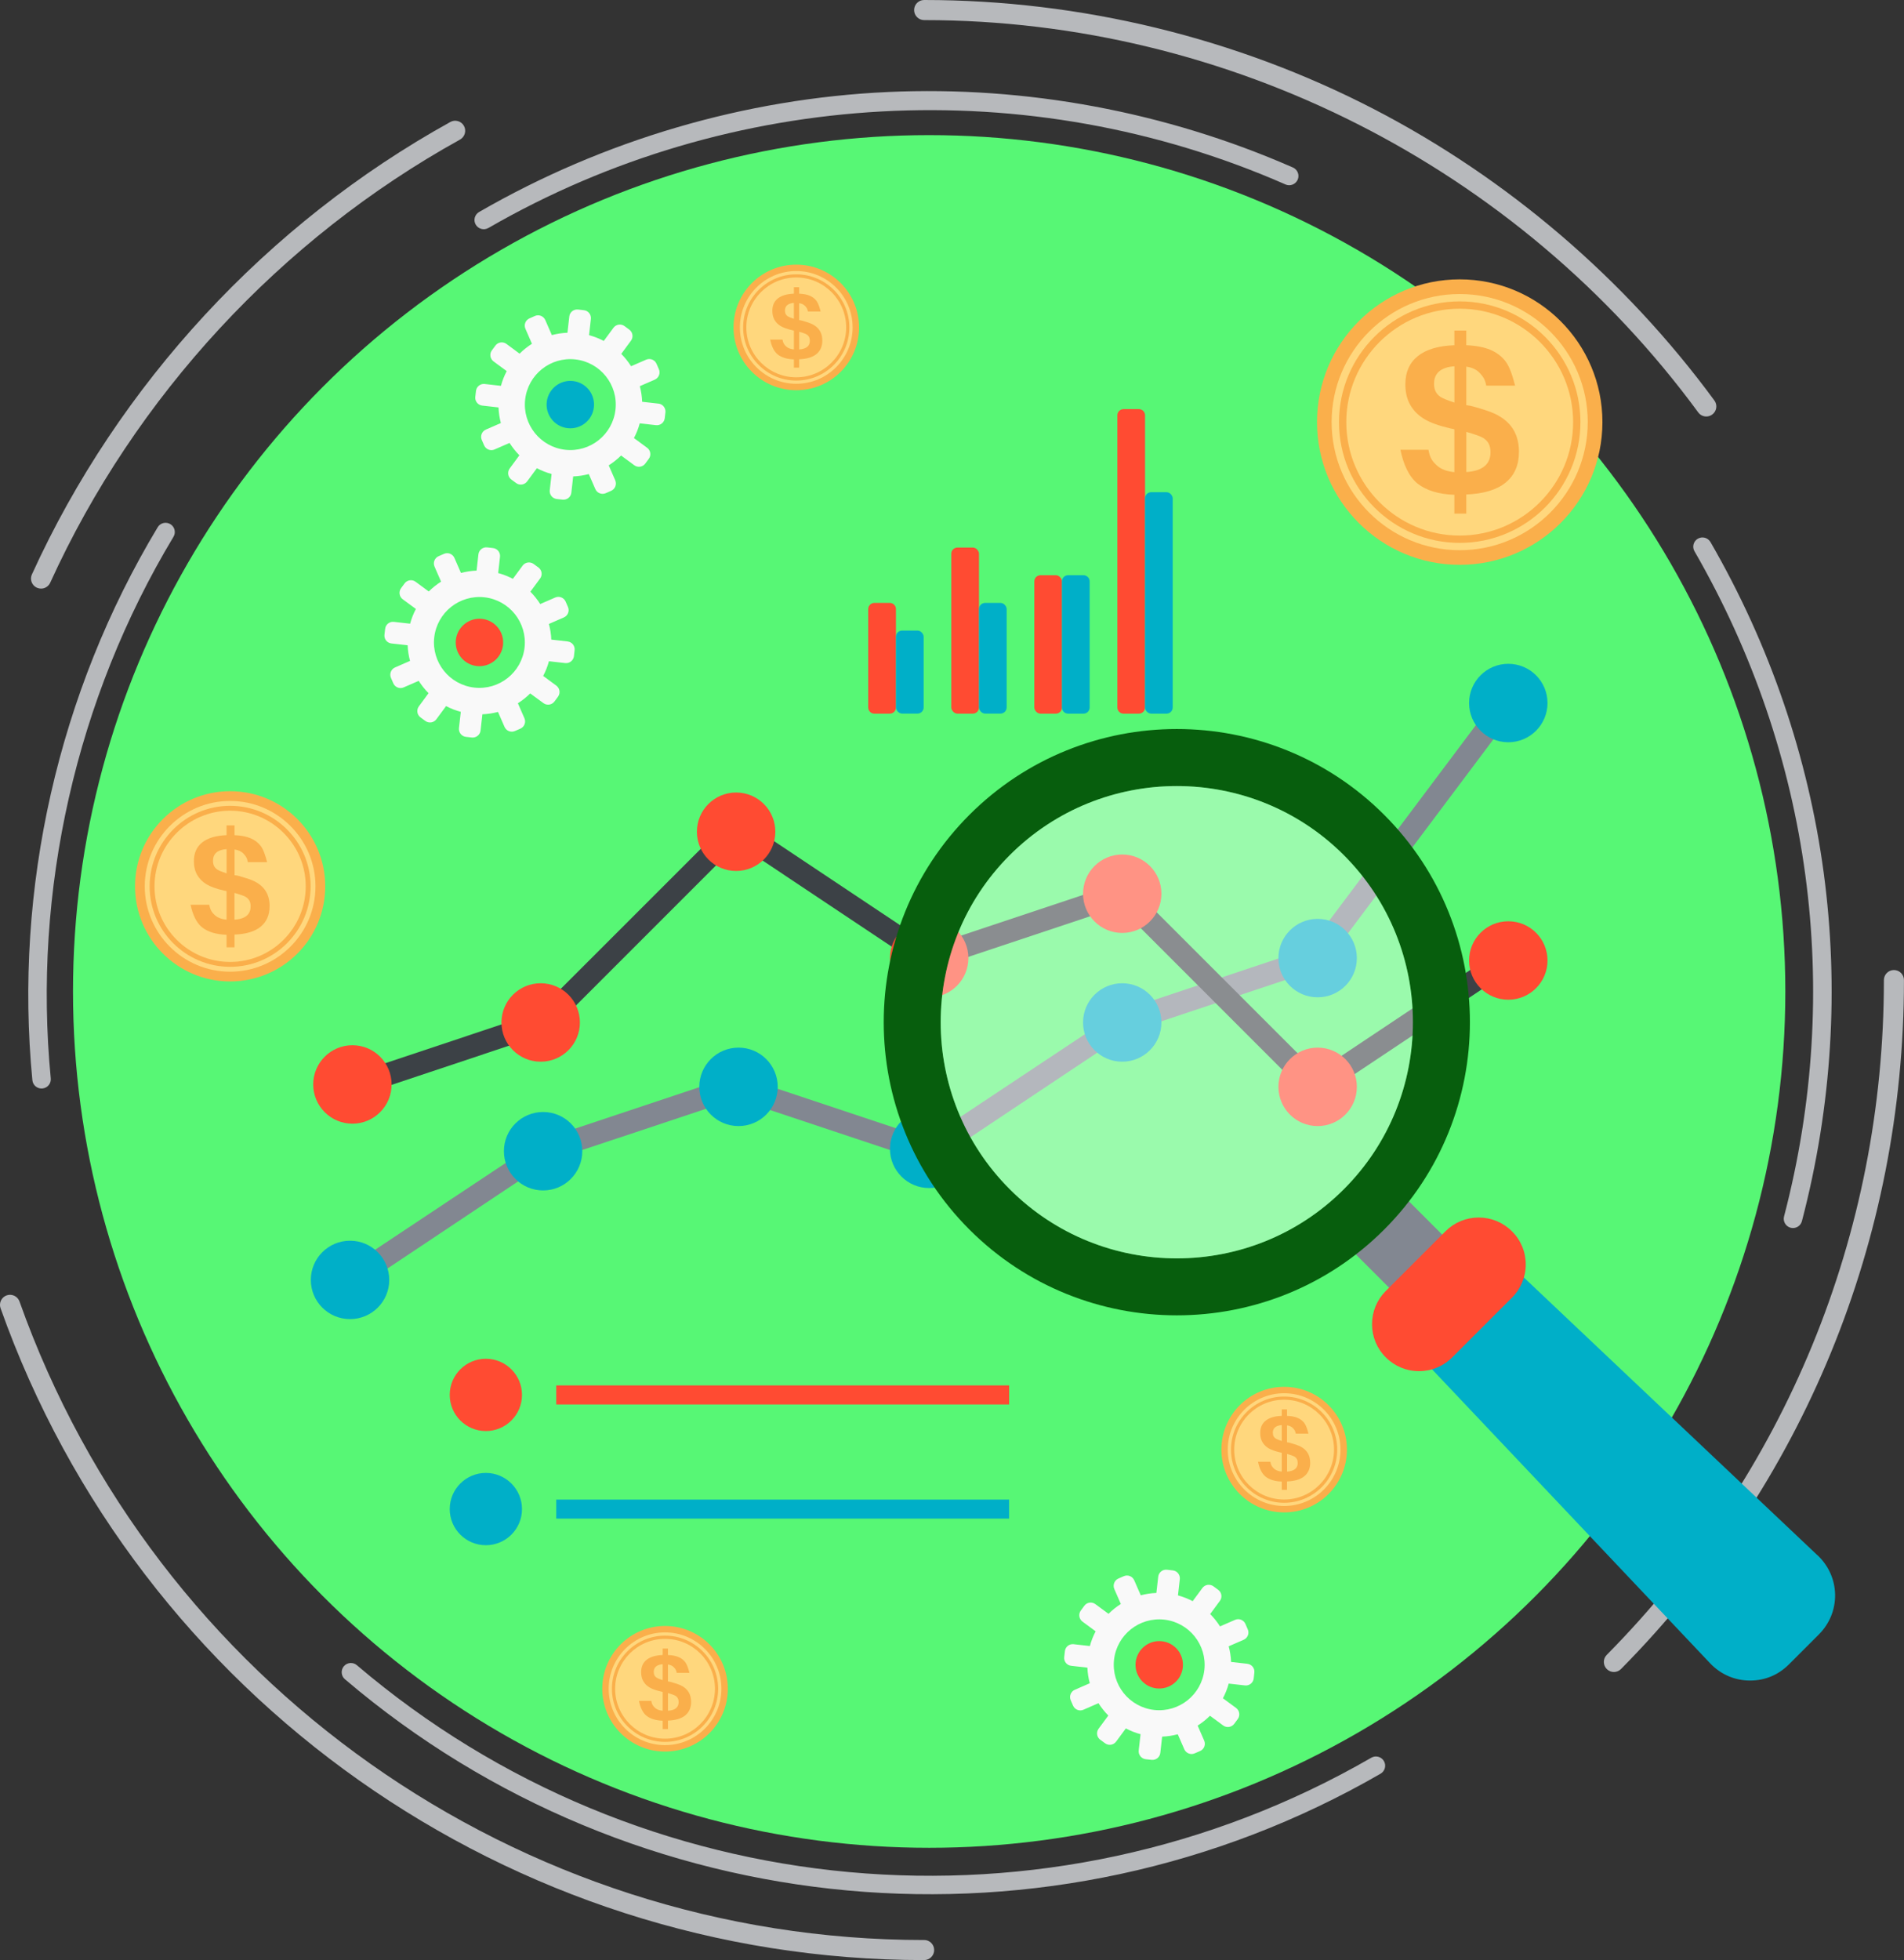 <?xml version="1.0" encoding="UTF-8"?>
<svg id="Layer_1" data-name="Layer 1" xmlns="http://www.w3.org/2000/svg" width="445.22" height="458.24" viewBox="0 0 445.22 458.24">
  <rect x="0" y="0" width="445.22" height="458.24" fill="#333333" stroke="none"/>
  <defs>
    <style>
      .cls-1 {
        fill: #fff;
      }

      .cls-2 {
        fill: #00afc8;
      }

      .cls-3 {
        fill: #3c4146;
      }

      .cls-4 {
        fill: #faaf4b;
      }

      .cls-5 {
        fill: #b7b9bc;
      }

      .cls-6 {
        fill: #57f775;
      }

      .cls-7 {
        opacity: .4;
      }

      .cls-8 {
        fill: #f9f9f9;
      }

      .cls-9 {
        fill: #075e0d;
      }

      .cls-10 {
        fill: #ff4b32;
      }

      .cls-11 {
        fill: #828791;
      }

      .cls-12 {
        fill: #ffd77d;
      }
    </style>
  </defs>
  <circle class="cls-6" cx="217.27" cy="231.79" r="200.2"/>
  <g>
    <g>
      <g>
        <path class="cls-5" d="m216.1,4.7c71.16,0,138.82,34.28,181,91.71.46.63,1.17.96,1.89.96.48,0,.97-.15,1.39-.46,1.05-.77,1.27-2.24.5-3.28-20.85-28.39-48.37-51.94-79.58-68.1C289.04,8.83,252.67,0,216.1,0c-1.3,0-2.35,1.05-2.35,2.35s1.05,2.35,2.35,2.35Z"/>
        <path class="cls-5" d="m8.63,137.4c.32.14.65.21.97.21.89,0,1.74-.51,2.14-1.38,19.84-43.58,53.88-80.37,95.83-103.6,1.13-.63,1.54-2.06.92-3.19s-2.06-1.55-3.19-.92C62.46,52.24,27.72,89.8,7.46,134.29c-.54,1.18-.02,2.57,1.16,3.11Z"/>
        <path class="cls-5" d="m216.1,453.55c-94.81,0-179.82-59.99-211.54-149.28-.43-1.22-1.78-1.86-3-1.43-1.22.43-1.86,1.78-1.43,3,32.38,91.16,119.17,152.4,215.96,152.4,1.3,0,2.35-1.05,2.35-2.35s-1.05-2.35-2.35-2.35Z"/>
        <path class="cls-5" d="m442.87,226.78c-1.3,0-2.35,1.05-2.35,2.35,0,59.45-23.01,115.48-64.81,157.76-.91.92-.9,2.41.02,3.32.46.45,1.05.68,1.65.68s1.21-.23,1.67-.7c42.67-43.17,66.16-100.37,66.16-161.06,0-1.3-1.05-2.35-2.35-2.35Z"/>
      </g>
      <g>
        <path class="cls-5" d="m114.19,53.31c56.69-32.73,126.37-36.54,186.4-10.19.65.29,1.38.22,1.95-.11.38-.22.7-.56.9-1,.48-1.09-.02-2.37-1.11-2.85-29.68-13.03-62.44-19.13-94.74-17.65-33.38,1.53-66.42,11.23-95.56,28.05-1.03.6-1.39,1.92-.79,2.95.6,1.03,1.92,1.39,2.95.79Z"/>
        <path class="cls-5" d="m9.93,254.47c.32-.03.61-.13.87-.28.71-.41,1.15-1.21,1.07-2.08-4.24-43.85,5.95-88.82,28.7-126.62.61-1.02.28-2.35-.74-2.96-1.02-.61-2.35-.29-2.96.74C13.65,161.86,3.24,207.76,7.57,252.53c.11,1.19,1.17,2.06,2.36,1.94Z"/>
        <path class="cls-5" d="m320.66,410.93c-75.54,43.61-170.86,34.92-237.21-21.63-.91-.77-2.27-.66-3.04.24-.77.91-.66,2.27.24,3.04,67.74,57.73,165.06,66.61,242.17,22.09,1.03-.6,1.39-1.92.79-2.95-.6-1.03-1.92-1.39-2.95-.79Z"/>
        <path class="cls-5" d="m397.02,125.93c-1.03.6-1.39,1.92-.79,2.95,27.35,47.37,34.78,102.6,20.94,155.51-.3,1.15.39,2.34,1.54,2.64.57.15,1.15.05,1.63-.22.48-.28.86-.74,1.01-1.32,14.14-54.02,6.55-110.4-21.38-158.76-.6-1.03-1.92-1.39-2.95-.79Z"/>
      </g>
    </g>
    <g>
      <path class="cls-8" d="m153.96,94.36l-3.8-.43c-.05-1.25-.24-2.48-.55-3.65l3.51-1.53c.93-.41,1.36-1.5.95-2.43l-.55-1.27c-.41-.94-1.5-1.37-2.44-.96l-3.51,1.53c-.66-1.04-1.43-2.01-2.3-2.89l2.27-3.08c.61-.82.43-1.98-.39-2.59l-1.11-.82c-.82-.61-1.98-.43-2.59.39l-2.27,3.08c-1.08-.57-2.23-1.03-3.44-1.35l.43-3.8c.11-1.01-.62-1.93-1.63-2.04l-1.38-.16c-1.01-.11-1.93.62-2.04,1.63l-.43,3.8c-1.25.05-2.48.24-3.65.55l-1.53-3.51c-.41-.94-1.5-1.37-2.43-.96l-1.27.56c-.93.41-1.36,1.5-.95,2.43l1.53,3.51c-1.04.66-2.01,1.43-2.89,2.31l-3.08-2.28c-.82-.6-1.98-.43-2.58.39l-.82,1.11c-.61.82-.43,1.98.39,2.59l3.08,2.27c-.57,1.08-1.03,2.23-1.35,3.44l-3.8-.43c-1.01-.12-1.93.61-2.04,1.63l-.16,1.38c-.12,1.01.62,1.93,1.63,2.04l3.8.43c.05,1.25.24,2.48.55,3.65l-3.51,1.53c-.93.41-1.36,1.5-.95,2.43l.55,1.27c.41.93,1.5,1.36,2.43.95l3.51-1.53c.66,1.04,1.43,2.01,2.3,2.89l-2.27,3.08c-.6.82-.43,1.98.39,2.59l1.11.82c.83.61,1.98.43,2.59-.39l2.27-3.08c1.08.57,2.23,1.03,3.44,1.35l-.43,3.8c-.11,1.02.62,1.93,1.63,2.05l1.38.15c1.01.11,1.93-.62,2.04-1.63l.43-3.8c1.25-.05,2.48-.24,3.65-.55l1.53,3.51c.41.94,1.5,1.36,2.43.96l1.27-.56c.93-.41,1.36-1.49.96-2.44l-1.53-3.51c1.04-.66,2.01-1.43,2.89-2.3l3.08,2.27c.82.61,1.98.43,2.58-.39l.82-1.11c.61-.82.43-1.98-.39-2.58l-3.08-2.27c.57-1.08,1.03-2.23,1.35-3.44l3.8.43c1.02.11,1.93-.62,2.05-1.63l.16-1.37c.11-1.01-.62-1.93-1.63-2.05Zm-10.04,1.42c-.66,5.84-5.92,10.03-11.75,9.37-5.83-.66-10.03-5.92-9.37-11.75.66-5.83,5.91-10.03,11.75-9.37,5.83.66,10.03,5.92,9.37,11.74Z"/>
      <path class="cls-2" d="m133.98,89.08c-3.04-.34-5.78,1.85-6.13,4.89-.34,3.04,1.84,5.79,4.89,6.13,3.05.34,5.79-1.84,6.13-4.89.34-3.04-1.84-5.79-4.89-6.13Z"/>
    </g>
    <g>
      <path class="cls-8" d="m291.67,388.97l-3.8-.43c-.05-1.25-.24-2.48-.56-3.66l3.51-1.53c.93-.41,1.36-1.5.95-2.43l-.55-1.27c-.41-.93-1.5-1.36-2.43-.95l-3.51,1.53c-.66-1.04-1.43-2.01-2.3-2.89l2.27-3.08c.61-.82.43-1.98-.39-2.58l-1.11-.82c-.83-.6-1.98-.43-2.59.39l-2.27,3.08c-1.08-.56-2.23-1.02-3.44-1.35l.43-3.8c.11-1.01-.62-1.93-1.63-2.04l-1.38-.16c-1.01-.11-1.93.62-2.04,1.63l-.43,3.8c-1.26.04-2.48.24-3.65.55l-1.53-3.51c-.41-.94-1.5-1.37-2.43-.96l-1.27.55c-.93.41-1.36,1.5-.96,2.44l1.53,3.51c-1.04.66-2.01,1.43-2.88,2.3l-3.08-2.27c-.82-.61-1.98-.43-2.58.39l-.82,1.11c-.6.82-.43,1.98.39,2.59l3.08,2.27c-.57,1.08-1.03,2.23-1.35,3.44l-3.8-.43c-1.01-.12-1.93.61-2.04,1.63l-.16,1.38c-.12,1.02.61,1.93,1.63,2.04l3.79.43c.05,1.25.24,2.47.56,3.65l-3.51,1.53c-.93.41-1.36,1.5-.95,2.44l.55,1.27c.41.93,1.5,1.37,2.43.95l3.51-1.53c.66,1.04,1.43,2.01,2.3,2.89l-2.27,3.08c-.6.82-.43,1.98.39,2.58l1.12.82c.82.61,1.98.44,2.59-.39l2.27-3.08c1.08.57,2.23,1.03,3.44,1.35l-.43,3.8c-.11,1.01.62,1.93,1.63,2.05l1.38.15c1.01.11,1.93-.62,2.04-1.63l.43-3.8c1.25-.05,2.48-.24,3.65-.55l1.53,3.5c.41.94,1.5,1.37,2.43.96l1.27-.55c.93-.41,1.36-1.49.95-2.43l-1.53-3.51c1.04-.66,2.01-1.43,2.88-2.3l3.09,2.27c.82.61,1.98.43,2.59-.39l.82-1.11c.6-.82.43-1.98-.39-2.59l-3.08-2.27c.57-1.08,1.03-2.23,1.35-3.43l3.8.43c1.02.12,1.93-.61,2.05-1.63l.15-1.38c.12-1.01-.61-1.93-1.63-2.04Zm-10.05,1.42c-.66,5.83-5.91,10.02-11.75,9.37-5.83-.66-10.02-5.91-9.37-11.74.66-5.83,5.92-10.02,11.75-9.37,5.83.66,10.02,5.92,9.37,11.75Z"/>
      <path class="cls-10" d="m271.69,383.7c-3.04-.34-5.78,1.85-6.13,4.89-.34,3.04,1.85,5.79,4.89,6.13,3.04.34,5.79-1.85,6.13-4.89.34-3.04-1.84-5.79-4.89-6.13Z"/>
    </g>
    <g>
      <path class="cls-8" d="m132.71,149.96l-3.8-.43c-.05-1.25-.24-2.48-.56-3.66l3.51-1.53c.93-.41,1.36-1.5.95-2.43l-.55-1.27c-.41-.93-1.5-1.36-2.43-.95l-3.51,1.53c-.66-1.04-1.43-2.01-2.3-2.89l2.27-3.08c.61-.82.43-1.98-.39-2.58l-1.11-.82c-.83-.6-1.98-.43-2.59.39l-2.27,3.08c-1.08-.56-2.23-1.02-3.44-1.35l.43-3.8c.11-1.01-.62-1.93-1.63-2.04l-1.38-.16c-1.01-.11-1.93.62-2.04,1.63l-.43,3.8c-1.26.04-2.48.24-3.65.55l-1.53-3.51c-.41-.94-1.5-1.37-2.43-.96l-1.27.55c-.93.41-1.36,1.5-.95,2.44l1.53,3.51c-1.04.66-2.01,1.43-2.88,2.3l-3.08-2.27c-.82-.61-1.98-.43-2.58.39l-.82,1.11c-.6.82-.43,1.98.39,2.59l3.08,2.27c-.57,1.08-1.03,2.23-1.35,3.44l-3.8-.43c-1.01-.12-1.93.61-2.04,1.63l-.16,1.38c-.12,1.02.61,1.93,1.63,2.04l3.79.43c.05,1.25.24,2.47.56,3.65l-3.51,1.53c-.93.41-1.36,1.5-.95,2.44l.55,1.27c.41.93,1.5,1.37,2.43.95l3.51-1.53c.66,1.04,1.43,2.01,2.3,2.89l-2.27,3.08c-.6.82-.43,1.98.39,2.58l1.12.82c.82.61,1.98.44,2.59-.39l2.27-3.08c1.08.57,2.23,1.03,3.44,1.35l-.43,3.8c-.11,1.01.62,1.93,1.63,2.05l1.38.15c1.01.11,1.93-.62,2.04-1.63l.43-3.8c1.25-.05,2.48-.24,3.65-.55l1.53,3.5c.41.94,1.5,1.37,2.43.96l1.27-.55c.93-.41,1.36-1.49.95-2.43l-1.53-3.51c1.04-.66,2.01-1.43,2.88-2.3l3.09,2.27c.82.61,1.98.43,2.59-.39l.82-1.11c.6-.82.43-1.98-.39-2.59l-3.08-2.27c.57-1.08,1.03-2.23,1.35-3.43l3.8.43c1.02.12,1.93-.61,2.05-1.63l.15-1.38c.12-1.01-.61-1.93-1.63-2.04Zm-10.05,1.42c-.66,5.83-5.91,10.02-11.75,9.37-5.83-.66-10.02-5.91-9.37-11.74.66-5.83,5.92-10.02,11.75-9.37,5.83.66,10.02,5.92,9.37,11.75Z"/>
      <path class="cls-10" d="m112.73,144.69c-3.04-.34-5.78,1.85-6.13,4.89-.34,3.04,1.85,5.79,4.89,6.13,3.04.34,5.79-1.85,6.13-4.89.34-3.04-1.84-5.79-4.89-6.13Z"/>
    </g>
    <g>
      <path class="cls-10" d="m204.47,140.95h3.59c.79,0,1.44.64,1.44,1.44v23.01c0,.79-.64,1.44-1.44,1.44h-3.6c-.79,0-1.44-.64-1.44-1.44v-23.01c0-.79.64-1.44,1.44-1.44Z"/>
      <rect class="cls-2" x="209.51" y="147.42" width="6.47" height="19.41" rx="1.44" ry="1.44"/>
      <rect class="cls-10" x="222.45" y="128.01" width="6.47" height="38.83" rx="1.44" ry="1.44"/>
      <rect class="cls-2" x="228.92" y="140.95" width="6.47" height="25.88" rx="1.44" ry="1.44"/>
      <rect class="cls-10" x="241.86" y="134.48" width="6.47" height="32.36" rx="1.44" ry="1.44"/>
      <path class="cls-2" d="m249.77,134.48h3.59c.79,0,1.44.64,1.44,1.44v29.48c0,.79-.64,1.44-1.44,1.44h-3.6c-.79,0-1.44-.64-1.44-1.44v-29.48c0-.79.64-1.44,1.44-1.44Z"/>
      <path class="cls-10" d="m262.71,95.65h3.6c.79,0,1.44.64,1.44,1.44v68.31c0,.79-.64,1.44-1.44,1.44h-3.59c-.79,0-1.44-.64-1.44-1.44v-68.31c0-.79.64-1.44,1.44-1.44Z"/>
      <rect class="cls-2" x="267.75" y="115.07" width="6.47" height="51.77" rx="1.44" ry="1.44"/>
    </g>
    <g>
      <polygon class="cls-11" points="83.31 301.42 80.39 297.04 126.16 266.63 172.13 251.31 216.88 266.23 261.58 236.54 305.94 221.75 350.59 162.22 354.8 165.38 309.17 226.23 263.58 241.43 217.67 272.04 172.13 256.87 128.16 271.52 83.31 301.42"/>
      <path class="cls-2" d="m91.02,299.23c0,5.06-4.1,9.16-9.17,9.16s-9.17-4.1-9.17-9.16,4.1-9.17,9.17-9.17,9.17,4.11,9.17,9.17Z"/>
      <path class="cls-2" d="m136.16,269.13c0,5.06-4.1,9.18-9.16,9.18s-9.17-4.11-9.17-9.18,4.1-9.16,9.17-9.16,9.16,4.1,9.16,9.16Z"/>
      <path class="cls-2" d="m181.86,254.09c0,5.06-4.1,9.17-9.17,9.17s-9.17-4.11-9.17-9.17,4.1-9.17,9.17-9.17,9.17,4.1,9.17,9.17Z"/>
      <path class="cls-2" d="m226.44,268.58c0,5.06-4.1,9.17-9.17,9.17s-9.17-4.1-9.17-9.17,4.1-9.17,9.17-9.17,9.17,4.1,9.17,9.17Z"/>
      <path class="cls-2" d="m271.58,239.04c0,5.06-4.11,9.17-9.17,9.17s-9.16-4.11-9.16-9.17,4.11-9.17,9.16-9.17,9.17,4.1,9.17,9.17Z"/>
      <path class="cls-2" d="m317.28,223.99c0,5.06-4.1,9.17-9.17,9.17s-9.17-4.1-9.17-9.17,4.11-9.17,9.17-9.17,9.17,4.1,9.17,9.17Z"/>
      <path class="cls-2" d="m361.86,164.36c0,5.06-4.11,9.17-9.17,9.17s-9.17-4.11-9.17-9.17,4.1-9.17,9.17-9.17,9.17,4.1,9.17,9.17Z"/>
    </g>
    <g>
      <polygon class="cls-3" points="307.22 257.48 261.7 211.95 216.88 226.89 172.47 197.28 128.41 241.34 82.68 256.59 81.01 251.59 125.57 236.73 171.8 190.51 217.66 221.09 263.12 205.93 307.89 250.7 351.24 221.8 354.16 226.18 307.22 257.48"/>
      <path class="cls-10" d="m91.57,253.53c0,5.06-4.1,9.17-9.16,9.17s-9.17-4.11-9.17-9.17,4.1-9.17,9.17-9.17,9.16,4.11,9.16,9.17Z"/>
      <path class="cls-10" d="m135.6,239.04c0,5.06-4.1,9.17-9.17,9.17s-9.17-4.11-9.17-9.17,4.1-9.17,9.17-9.17,9.17,4.1,9.17,9.17Z"/>
      <path class="cls-10" d="m181.3,194.45c0,5.06-4.1,9.17-9.17,9.17s-9.17-4.11-9.17-9.17,4.1-9.17,9.17-9.17,9.17,4.1,9.17,9.17Z"/>
      <path class="cls-10" d="m226.44,223.99c0,5.06-4.1,9.17-9.16,9.17s-9.17-4.1-9.17-9.17,4.1-9.17,9.17-9.17,9.16,4.1,9.16,9.17Z"/>
      <path class="cls-10" d="m271.58,208.94c0,5.06-4.11,9.17-9.17,9.17s-9.16-4.11-9.16-9.17,4.11-9.17,9.16-9.17,9.17,4.1,9.17,9.17Z"/>
      <path class="cls-10" d="m317.28,254.09c0,5.06-4.1,9.17-9.17,9.17s-9.17-4.11-9.17-9.17,4.11-9.17,9.17-9.17,9.17,4.1,9.17,9.17Z"/>
      <path class="cls-10" d="m361.86,224.55c0,5.06-4.11,9.17-9.17,9.17s-9.17-4.11-9.17-9.17,4.1-9.17,9.17-9.17,9.17,4.1,9.17,9.17Z"/>
    </g>
    <g>
      <circle class="cls-10" cx="113.61" cy="326.11" r="8.45"/>
      <rect class="cls-10" x="130.07" y="323.89" width="105.89" height="4.45"/>
      <circle class="cls-2" cx="113.61" cy="352.8" r="8.45"/>
      <rect class="cls-2" x="130.07" y="350.58" width="105.89" height="4.45"/>
    </g>
    <g>
      <rect class="cls-11" x="317.6" y="275.92" width="17.55" height="28.53" transform="translate(-109.59 315.79) rotate(-45)"/>
      <path class="cls-9" d="m323.66,287.46c-26.73,26.73-70.23,26.73-96.97,0-26.73-26.73-26.73-70.24,0-96.97,26.74-26.74,70.24-26.74,96.97,0,26.74,26.73,26.74,70.23,0,96.97Zm-87.54-87.54c-21.54,21.54-21.54,56.58,0,78.11,21.54,21.55,56.58,21.55,78.11,0,21.54-21.53,21.54-56.58,0-78.11-21.54-21.54-56.58-21.53-78.11,0Z"/>
      <g class="cls-7">
        <path class="cls-1" d="m236.12,199.92c-21.54,21.54-21.54,56.58,0,78.11,21.54,21.55,56.58,21.55,78.11,0,21.54-21.53,21.54-56.58,0-78.11-21.54-21.54-56.58-21.53-78.11,0Z"/>
      </g>
      <path class="cls-2" d="m425.04,363.65l-79.69-75.38-20.87,20.88,75.39,79.69c2.47,2.61,5.79,4.05,9.35,4.05s6.66-1.35,9.11-3.8l6.98-6.98c2.49-2.49,3.84-5.79,3.8-9.27-.05-3.49-1.49-6.75-4.05-9.19Z"/>
      <path class="cls-10" d="m353.53,287.85c-2.07-2.07-4.83-3.21-7.76-3.21s-5.69,1.14-7.76,3.21l-13.96,13.96c-2.08,2.08-3.22,4.83-3.22,7.77s1.14,5.69,3.22,7.76c2.07,2.07,4.83,3.22,7.76,3.22s5.69-1.14,7.77-3.22l13.97-13.96c2.07-2.07,3.22-4.83,3.22-7.76,0-2.93-1.14-5.69-3.22-7.76Z"/>
    </g>
    <g>
      <circle class="cls-4" cx="341.33" cy="98.68" r="33.37"/>
      <path class="cls-12" d="m341.33,128.63c-16.51,0-29.95-13.43-29.95-29.95s13.43-29.94,29.95-29.94,29.94,13.43,29.94,29.94-13.43,29.95-29.94,29.95Z"/>
      <path class="cls-4" d="m341.33,126.92c-15.57,0-28.23-12.67-28.23-28.23s12.66-28.23,28.23-28.23,28.23,12.67,28.23,28.23-12.67,28.23-28.23,28.23Z"/>
      <path class="cls-12" d="m341.33,125.21c-14.63,0-26.52-11.9-26.52-26.52s11.9-26.52,26.52-26.52,26.52,11.9,26.52,26.52-11.9,26.52-26.52,26.52Z"/>
      <path class="cls-4" d="m355.18,105.64c0,3.09-1.03,5.48-3.11,7.18-2.07,1.7-5.14,2.62-9.2,2.78v4.48h-2.79v-4.4c-3.67-.14-6.52-1-8.57-2.6-2.05-1.59-3.39-4.64-4.04-7.93h6.55c.32,1.93.97,2.74,1.93,3.63.96.9,2.34,1.43,4.13,1.6v-10c-.05-.04-.18-.07-.39-.12-.2-.04-.34-.07-.41-.07-2.76-.63-4.85-1.38-6.25-2.24-1.41-.86-2.5-1.95-3.26-3.28-.77-1.32-1.15-2.94-1.15-4.85,0-2.83.98-5.02,2.93-6.58,1.95-1.55,4.8-2.4,8.53-2.53v-3.43h2.79v3.43c2.23.09,4.1.44,5.59,1.06,1.49.62,2.7,1.54,3.61,2.74.91,1.2,1.65,3.42,2.21,5.65h-6.75c-.26-1.48-.75-2.13-1.5-2.94-.74-.81-1.8-1.31-3.16-1.5v9l.28.05c.5,0,2,.41,4.52,1.23,2.52.82,4.4,2.03,5.64,3.62,1.25,1.59,1.87,3.59,1.87,6Zm-15.09-20.01c-3.18.24-4.76,1.6-4.76,4.09,0,.75.13,1.37.4,1.87.27.49.65.9,1.15,1.23.5.32,1.57.76,3.21,1.3v-8.5Zm8.44,20.11c0-.85-.15-1.55-.46-2.09-.31-.54-.76-.98-1.34-1.32-.59-.34-1.87-.79-3.85-1.36v9.39c3.77-.26,5.65-1.8,5.65-4.63Z"/>
    </g>
    <g>
      <path class="cls-4" d="m76.05,207.21c0,12.29-9.96,22.24-22.24,22.24s-22.24-9.96-22.24-22.24,9.96-22.24,22.24-22.24,22.24,9.96,22.24,22.24Z"/>
      <path class="cls-12" d="m53.81,227.17c-11.01,0-19.96-8.96-19.96-19.96s8.96-19.96,19.96-19.96,19.96,8.96,19.96,19.96-8.96,19.96-19.96,19.96Z"/>
      <path class="cls-4" d="m53.81,226.03c-10.38,0-18.82-8.44-18.82-18.82s8.44-18.82,18.82-18.82,18.82,8.44,18.82,18.82-8.44,18.82-18.82,18.82Z"/>
      <path class="cls-12" d="m53.81,224.89c-9.75,0-17.68-7.93-17.68-17.68s7.93-17.68,17.68-17.68,17.68,7.93,17.68,17.68-7.93,17.68-17.68,17.68Z"/>
      <path class="cls-4" d="m63.04,211.85c0,2.06-.69,3.65-2.07,4.79-1.38,1.13-3.43,1.75-6.13,1.85v2.98h-1.86v-2.93c-2.45-.09-4.35-.67-5.71-1.73-1.36-1.06-2.26-3.09-2.7-5.29h4.37c.22,1.28.65,1.82,1.29,2.42.64.6,1.56.95,2.75,1.07v-6.67s-.12-.05-.26-.08c-.14-.03-.23-.04-.27-.04-1.84-.42-3.23-.92-4.17-1.49-.94-.58-1.66-1.3-2.17-2.18-.51-.88-.77-1.96-.77-3.23,0-1.89.65-3.35,1.95-4.38,1.3-1.03,3.2-1.6,5.69-1.69v-2.29h1.86v2.29c1.49.06,2.73.29,3.73.71,1,.42,1.8,1.02,2.41,1.83.61.8,1.1,2.28,1.48,3.77h-4.5c-.17-.99-.5-1.42-1-1.96-.5-.54-1.2-.87-2.11-1v6l.19.03c.33,0,1.33.27,3.01.82,1.68.55,2.93,1.35,3.76,2.41.83,1.06,1.24,2.4,1.24,4Zm-10.06-13.34c-2.12.16-3.17,1.07-3.17,2.73,0,.5.09.92.26,1.25.18.33.43.6.77.82.34.22,1.05.51,2.14.87v-5.66Zm5.63,13.41c0-.57-.1-1.03-.31-1.39-.21-.36-.5-.65-.9-.88-.39-.23-1.25-.53-2.57-.9v6.26c2.51-.17,3.77-1.2,3.77-3.09Z"/>
    </g>
    <g>
      <path class="cls-4" d="m200.88,76.55c0,8.11-6.57,14.68-14.68,14.68s-14.68-6.57-14.68-14.68,6.57-14.68,14.68-14.68,14.68,6.57,14.68,14.68Z"/>
      <path class="cls-12" d="m186.19,89.72c-7.27,0-13.18-5.91-13.18-13.18s5.91-13.18,13.18-13.18,13.18,5.91,13.18,13.18-5.91,13.18-13.18,13.18Z"/>
      <path class="cls-4" d="m186.19,88.97c-6.85,0-12.42-5.57-12.42-12.42s5.57-12.42,12.42-12.42,12.42,5.57,12.42,12.42-5.57,12.42-12.42,12.42Z"/>
      <path class="cls-12" d="m186.19,88.21c-6.44,0-11.67-5.23-11.67-11.67s5.23-11.67,11.67-11.67,11.67,5.24,11.67,11.67-5.24,11.67-11.67,11.67Z"/>
      <path class="cls-4" d="m192.29,79.61c0,1.36-.46,2.41-1.37,3.16-.91.75-2.26,1.15-4.05,1.22v1.97h-1.23v-1.94c-1.61-.06-2.87-.44-3.77-1.14-.9-.7-1.49-2.04-1.78-3.49h2.88c.14.85.43,1.2.85,1.6.42.39,1.03.63,1.82.7v-4.4s-.08-.03-.17-.05c-.09-.02-.15-.03-.18-.03-1.22-.28-2.13-.61-2.75-.98-.62-.38-1.1-.86-1.43-1.44-.34-.58-.51-1.29-.51-2.13,0-1.25.43-2.21,1.29-2.89.86-.68,2.11-1.05,3.75-1.11v-1.51h1.23v1.51c.98.04,1.8.19,2.46.47.66.27,1.19.68,1.59,1.21.4.53.73,1.5.97,2.49h-2.97c-.11-.65-.33-.94-.66-1.29-.33-.36-.79-.58-1.39-.66v3.96l.12.02c.22,0,.88.18,1.99.54,1.11.36,1.93.89,2.48,1.59.55.7.82,1.58.82,2.64Zm-6.64-8.8c-1.4.11-2.1.7-2.1,1.8,0,.33.06.6.17.82.12.22.29.4.51.54.22.14.69.33,1.41.57v-3.74Zm3.71,8.85c0-.38-.07-.68-.2-.92-.14-.24-.33-.43-.59-.58-.26-.15-.82-.35-1.69-.6v4.13c1.66-.11,2.49-.79,2.49-2.04Z"/>
    </g>
    <g>
      <path class="cls-4" d="m314.96,338.9c0,8.11-6.57,14.68-14.68,14.68s-14.68-6.57-14.68-14.68,6.57-14.68,14.68-14.68,14.68,6.57,14.68,14.68Z"/>
      <path class="cls-12" d="m300.27,352.08c-7.27,0-13.18-5.91-13.18-13.18s5.91-13.18,13.18-13.18,13.18,5.91,13.18,13.18-5.91,13.18-13.18,13.18Z"/>
      <path class="cls-4" d="m300.27,351.33c-6.85,0-12.42-5.57-12.42-12.42s5.57-12.42,12.42-12.42,12.42,5.57,12.42,12.42-5.57,12.42-12.42,12.42Z"/>
      <path class="cls-12" d="m300.27,350.57c-6.44,0-11.67-5.23-11.67-11.67s5.23-11.67,11.67-11.67,11.67,5.24,11.67,11.67-5.24,11.67-11.67,11.67Z"/>
      <path class="cls-4" d="m306.37,341.96c0,1.36-.46,2.41-1.37,3.16-.91.75-2.26,1.15-4.05,1.22v1.97h-1.23v-1.94c-1.61-.06-2.87-.44-3.77-1.14-.9-.7-1.49-2.04-1.78-3.49h2.88c.14.85.43,1.2.85,1.6.42.39,1.03.63,1.82.7v-4.4s-.08-.03-.17-.05c-.09-.02-.15-.03-.18-.03-1.22-.28-2.13-.61-2.75-.98-.62-.38-1.1-.86-1.43-1.44-.34-.58-.51-1.29-.51-2.13,0-1.25.43-2.21,1.29-2.89.86-.68,2.11-1.05,3.75-1.11v-1.51h1.23v1.51c.98.04,1.8.19,2.46.47.66.27,1.19.68,1.59,1.21.4.53.73,1.5.97,2.49h-2.97c-.11-.65-.33-.94-.66-1.29-.33-.36-.79-.58-1.39-.66v3.96l.12.02c.22,0,.88.18,1.99.54,1.11.36,1.93.89,2.48,1.59.55.7.82,1.58.82,2.64Zm-6.64-8.8c-1.4.11-2.1.7-2.1,1.8,0,.33.06.6.17.82.12.22.29.4.51.54.22.14.69.33,1.41.57v-3.74Zm3.71,8.85c0-.38-.07-.68-.2-.92-.14-.24-.33-.43-.59-.58-.26-.15-.82-.35-1.69-.6v4.13c1.66-.11,2.49-.79,2.49-2.04Z"/>
    </g>
    <g>
      <path class="cls-4" d="m170.19,394.81c0,8.11-6.57,14.68-14.68,14.68s-14.68-6.57-14.68-14.68,6.57-14.68,14.68-14.68,14.68,6.57,14.68,14.68Z"/>
      <path class="cls-12" d="m155.51,407.99c-7.27,0-13.18-5.91-13.18-13.18s5.91-13.18,13.18-13.18,13.18,5.91,13.18,13.18-5.91,13.18-13.18,13.18Z"/>
      <path class="cls-4" d="m155.51,407.23c-6.85,0-12.42-5.57-12.42-12.42s5.57-12.42,12.42-12.42,12.42,5.57,12.42,12.42-5.57,12.42-12.42,12.42Z"/>
      <path class="cls-12" d="m155.51,406.48c-6.44,0-11.67-5.23-11.67-11.67s5.23-11.67,11.67-11.67,11.67,5.24,11.67,11.67-5.24,11.67-11.67,11.67Z"/>
      <path class="cls-4" d="m161.61,397.87c0,1.36-.46,2.41-1.37,3.16-.91.75-2.26,1.15-4.05,1.22v1.97h-1.23v-1.94c-1.61-.06-2.87-.44-3.77-1.14-.9-.7-1.49-2.04-1.78-3.49h2.88c.14.85.43,1.2.85,1.6.42.39,1.03.63,1.82.7v-4.4s-.08-.03-.17-.05c-.09-.02-.15-.03-.18-.03-1.22-.28-2.13-.61-2.75-.98-.62-.38-1.1-.86-1.43-1.44-.34-.58-.51-1.29-.51-2.13,0-1.25.43-2.21,1.29-2.89.86-.68,2.11-1.05,3.75-1.11v-1.51h1.23v1.51c.98.04,1.8.19,2.46.47.66.27,1.19.68,1.59,1.21.4.53.73,1.5.97,2.49h-2.97c-.11-.65-.33-.94-.66-1.29-.33-.36-.79-.58-1.39-.66v3.96l.12.02c.22,0,.88.18,1.99.54s1.93.89,2.48,1.59c.55.7.82,1.58.82,2.64Zm-6.64-8.8c-1.4.11-2.1.7-2.1,1.8,0,.33.06.6.17.82.12.22.29.4.51.54.22.14.69.33,1.41.57v-3.74Zm3.71,8.85c0-.38-.07-.68-.2-.92-.14-.24-.33-.43-.59-.58-.26-.15-.82-.35-1.69-.6v4.13c1.66-.11,2.49-.79,2.49-2.04Z"/>
    </g>
  </g>
</svg>